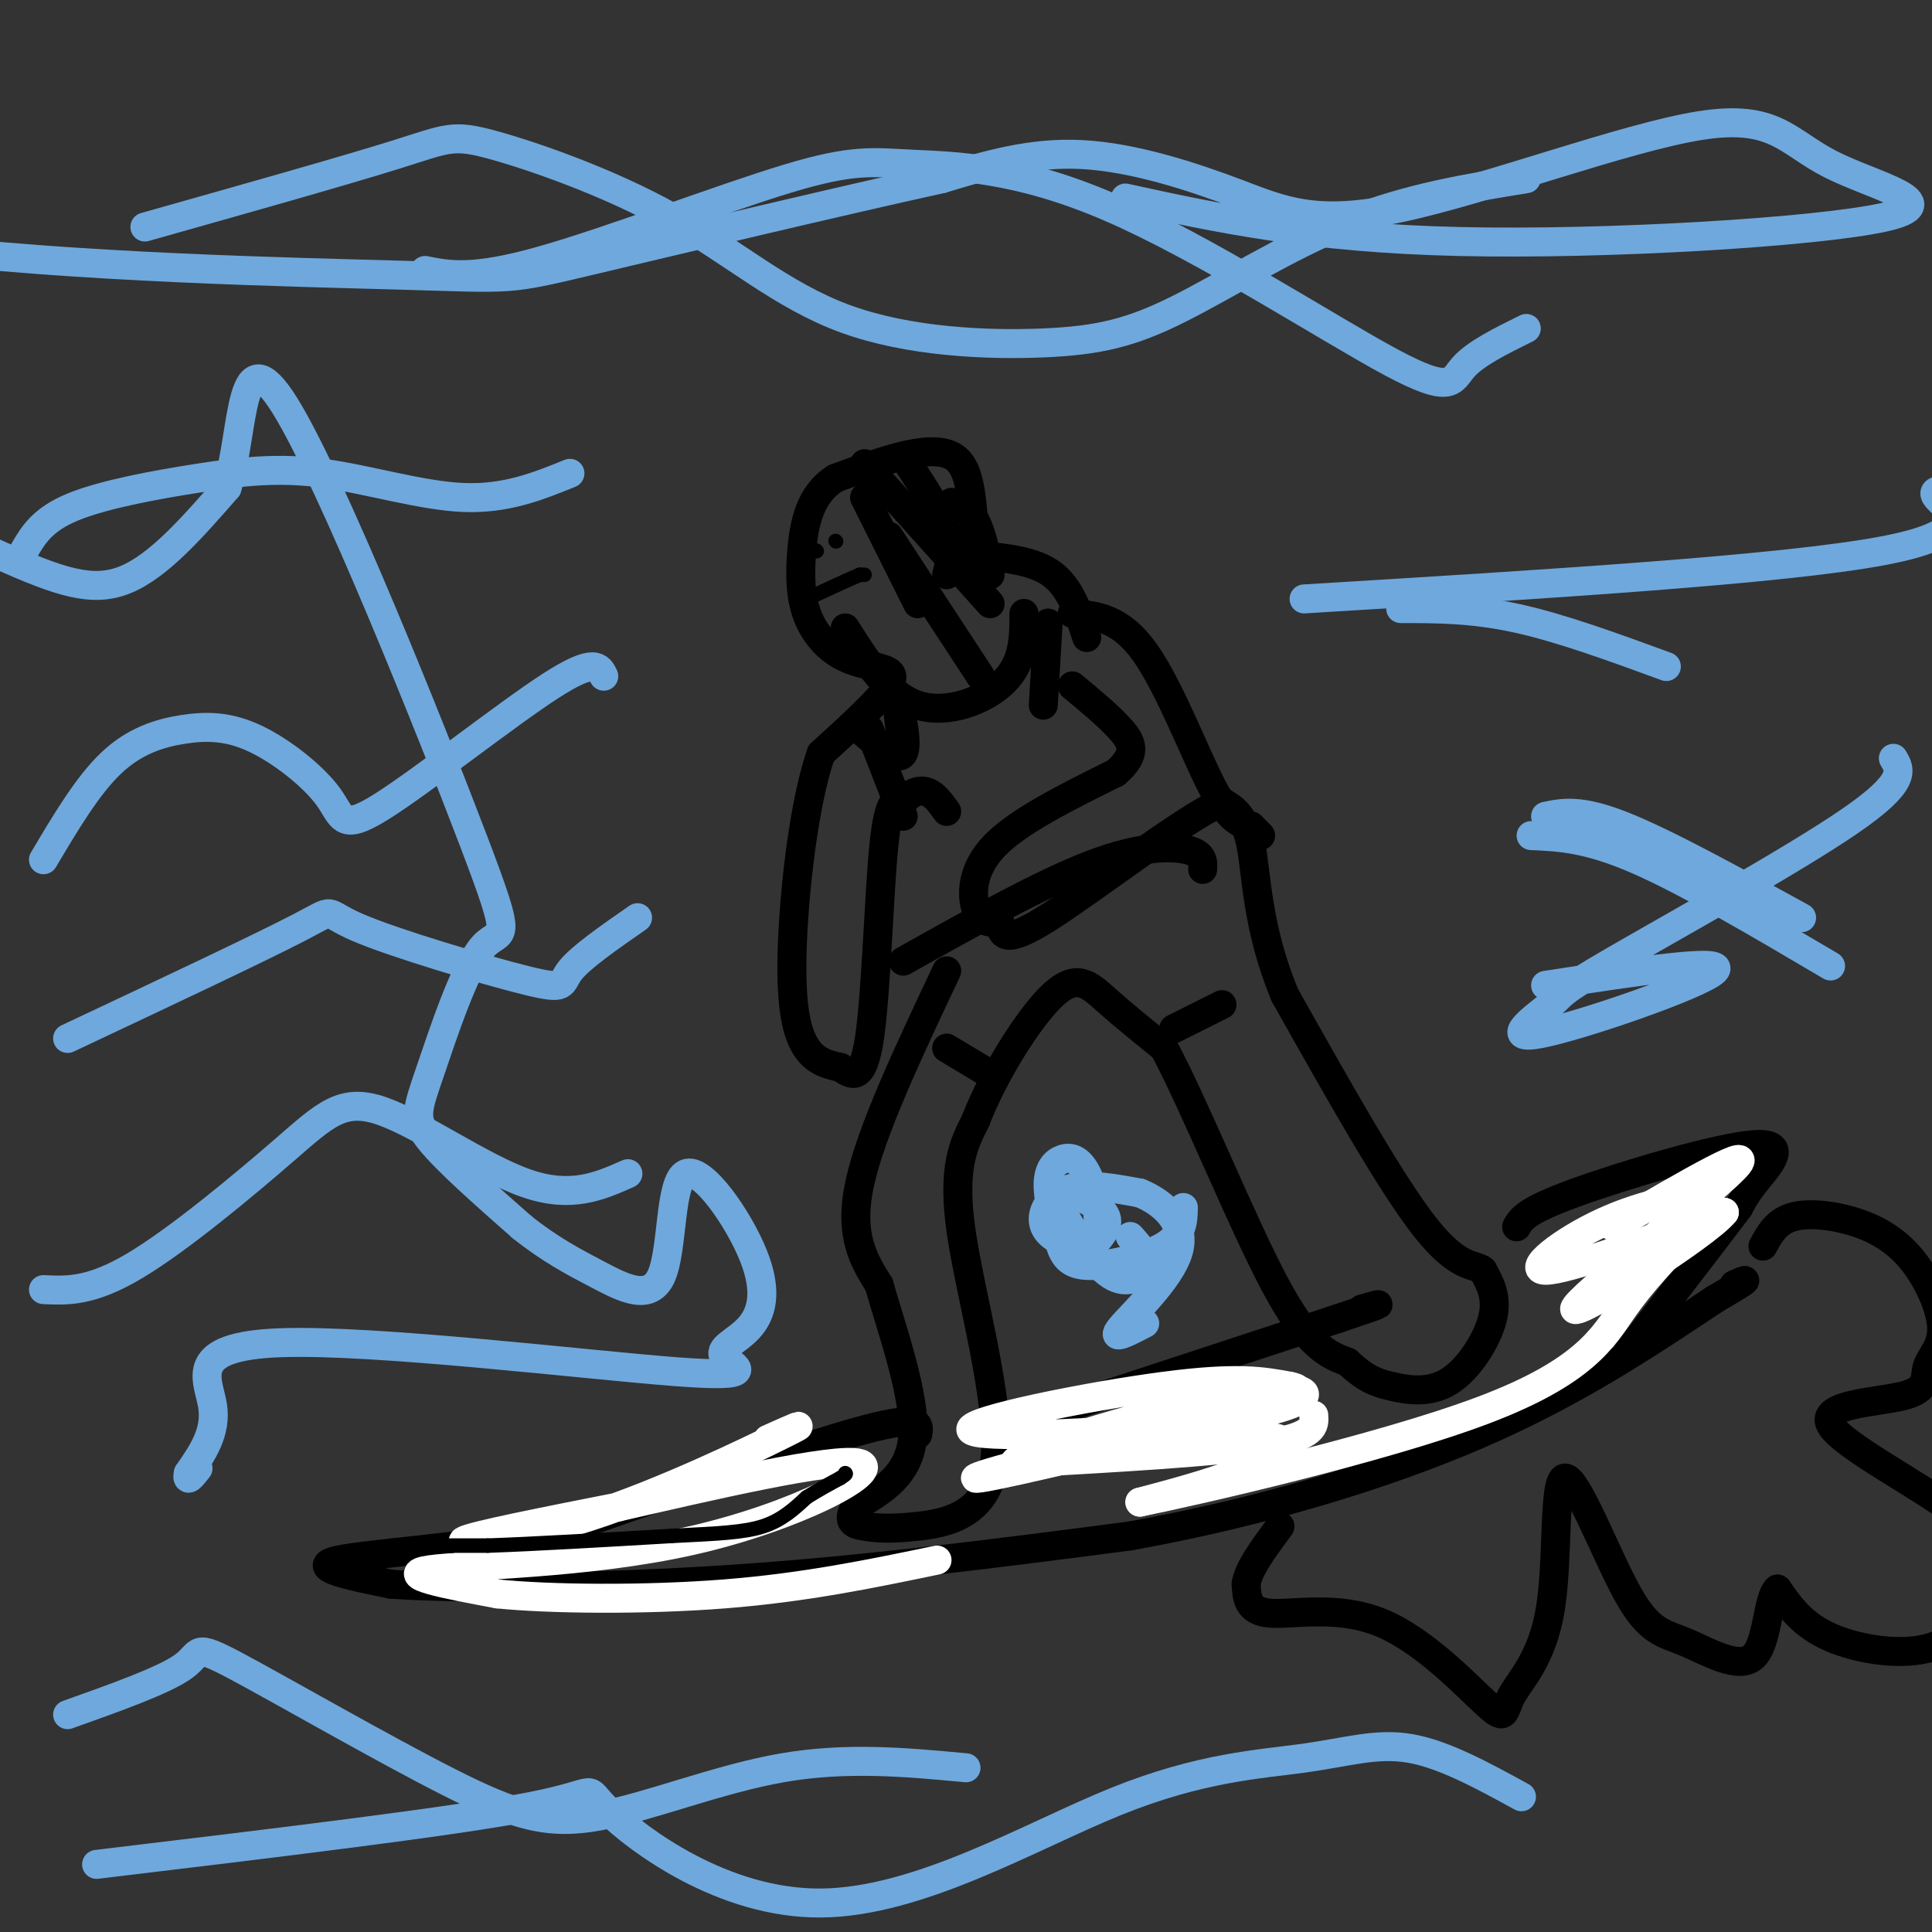<svg viewBox='0 0 400 400' version='1.1' xmlns='http://www.w3.org/2000/svg' xmlns:xlink='http://www.w3.org/1999/xlink'><rect x="0" y="0" width="400" height="400" fill="#333333" stroke="none"/><g fill='none' stroke='#000000' stroke-width='6' stroke-linecap='round' stroke-linejoin='round'><path d='M190,297c0.417,-2.083 0.833,-4.167 -11,-1c-11.833,3.167 -35.917,11.583 -60,20'/><path d='M119,316c-20.711,4.444 -42.489,5.556 -49,7c-6.511,1.444 2.244,3.222 11,5'/><path d='M81,328c13.578,0.956 42.022,0.844 70,-1c27.978,-1.844 55.489,-5.422 83,-9'/><path d='M234,318c26.733,-4.822 52.067,-12.378 72,-21c19.933,-8.622 34.467,-18.311 49,-28'/><path d='M355,269c8.833,-5.167 6.417,-4.083 4,-3'/><path d='M210,295c0.000,0.000 67.000,-22.000 67,-22'/><path d='M277,273c12.000,-4.000 8.500,-3.000 5,-2'/><path d='M314,254c0.940,-1.655 1.881,-3.310 12,-7c10.119,-3.690 29.417,-9.417 37,-10c7.583,-0.583 3.452,3.976 1,7c-2.452,3.024 -3.226,4.512 -4,6'/><path d='M360,250c-4.500,6.000 -13.750,18.000 -23,30'/><path d='M196,201c-7.833,16.583 -15.667,33.167 -18,44c-2.333,10.833 0.833,15.917 4,21'/><path d='M182,266c2.711,9.489 7.489,22.711 7,31c-0.489,8.289 -6.244,11.644 -12,15'/><path d='M177,312c-1.779,3.180 -0.225,3.631 2,4c2.225,0.369 5.122,0.656 11,0c5.878,-0.656 14.736,-2.253 16,-14c1.264,-11.747 -5.068,-33.642 -7,-47c-1.932,-13.358 0.534,-18.179 3,-23'/><path d='M202,232c3.571,-9.381 11.000,-21.333 16,-26c5.000,-4.667 7.571,-2.048 11,1c3.429,3.048 7.714,6.524 12,10'/><path d='M241,217c6.311,11.733 16.089,36.067 23,49c6.911,12.933 10.956,14.467 15,16'/><path d='M279,282c3.781,3.493 5.735,4.225 9,5c3.265,0.775 7.841,1.593 12,-1c4.159,-2.593 7.903,-8.598 9,-13c1.097,-4.402 -0.451,-7.201 -2,-10'/><path d='M307,263c-1.689,-1.422 -4.911,0.022 -12,-9c-7.089,-9.022 -18.044,-28.511 -29,-48'/><path d='M266,206c-5.800,-13.956 -5.800,-24.844 -7,-31c-1.200,-6.156 -3.600,-7.578 -6,-9'/><path d='M253,166c-8.489,3.889 -26.711,18.111 -36,24c-9.289,5.889 -9.644,3.444 -10,1'/><path d='M207,191c-2.619,0.071 -4.167,-0.250 -5,-3c-0.833,-2.750 -0.952,-7.929 4,-13c4.952,-5.071 14.976,-10.036 25,-15'/><path d='M231,160c4.556,-3.933 3.444,-6.267 1,-9c-2.444,-2.733 -6.222,-5.867 -10,-9'/><path d='M222,127c4.956,0.444 9.911,0.889 15,8c5.089,7.111 10.311,20.889 14,28c3.689,7.111 5.844,7.556 8,8'/><path d='M259,171c1.667,1.667 1.833,1.833 2,2'/><path d='M225,132c-1.667,-5.083 -3.333,-10.167 -7,-13c-3.667,-2.833 -9.333,-3.417 -15,-4'/><path d='M203,115c-2.333,-5.244 -0.667,-16.356 -5,-20c-4.333,-3.644 -14.667,0.178 -25,4'/><path d='M173,99c-5.443,3.346 -6.552,9.711 -7,15c-0.448,5.289 -0.236,9.501 1,13c1.236,3.499 3.496,6.285 6,8c2.504,1.715 5.252,2.357 8,3'/><path d='M181,138c2.533,0.733 4.867,1.067 3,4c-1.867,2.933 -7.933,8.467 -14,14'/><path d='M170,156c-3.619,10.298 -5.667,29.042 -6,41c-0.333,11.958 1.048,17.131 3,20c1.952,2.869 4.476,3.435 7,4'/><path d='M174,221c2.310,1.536 4.583,3.375 6,-6c1.417,-9.375 1.976,-29.964 3,-40c1.024,-10.036 2.512,-9.518 4,-9'/><path d='M187,166c1.556,-2.022 3.444,-2.578 5,-2c1.556,0.578 2.778,2.289 4,4'/><path d='M249,180c0.089,-1.578 0.178,-3.156 -3,-4c-3.178,-0.844 -9.622,-0.956 -20,3c-10.378,3.956 -24.689,11.978 -39,20'/><path d='M253,208c0.000,0.000 -10.000,5.000 -10,5'/><path d='M206,223c0.000,0.000 -10.000,-6.000 -10,-6'/><path d='M212,127c-0.022,5.000 -0.044,10.000 -4,14c-3.956,4.000 -11.844,7.000 -18,5c-6.156,-2.000 -10.578,-9.000 -15,-16'/><path d='M179,96c0.000,0.000 26.000,29.000 26,29'/><path d='M179,103c0.000,0.000 11.000,22.000 11,22'/><path d='M184,111c0.000,0.000 19.000,29.000 19,29'/><path d='M188,96c3.333,5.083 6.667,10.167 8,14c1.333,3.833 0.667,6.417 0,9'/><path d='M197,104c1.833,0.750 3.667,1.500 5,4c1.333,2.500 2.167,6.750 3,11'/></g>
<g fill='none' stroke='#6fa8dc' stroke-width='6' stroke-linecap='round' stroke-linejoin='round'><path d='M9,178c4.557,-7.679 9.113,-15.357 14,-20c4.887,-4.643 10.103,-6.249 15,-7c4.897,-0.751 9.475,-0.646 15,2c5.525,2.646 11.996,7.833 15,12c3.004,4.167 2.539,7.314 11,2c8.461,-5.314 25.846,-19.090 35,-25c9.154,-5.910 10.077,-3.955 11,-2'/><path d='M14,215c19.939,-9.389 39.879,-18.778 48,-23c8.121,-4.222 4.424,-3.276 12,0c7.576,3.276 26.424,8.882 35,11c8.576,2.118 6.879,0.748 9,-2c2.121,-2.748 8.061,-6.874 14,-11'/><path d='M9,267c4.920,0.239 9.841,0.478 19,-5c9.159,-5.478 22.558,-16.675 31,-24c8.442,-7.325 11.927,-10.780 20,-8c8.073,2.780 20.735,11.794 30,15c9.265,3.206 15.132,0.603 21,-2'/><path d='M20,386c37.141,-4.455 74.281,-8.910 90,-12c15.719,-3.090 10.016,-4.815 16,1c5.984,5.815 23.656,19.169 44,19c20.344,-0.169 43.360,-13.860 61,-21c17.640,-7.140 29.903,-7.730 39,-9c9.097,-1.270 15.028,-3.220 22,-2c6.972,1.220 14.986,5.610 23,10'/><path d='M14,355c10.046,-3.576 20.092,-7.153 24,-10c3.908,-2.847 1.677,-4.965 11,0c9.323,4.965 30.200,17.011 44,24c13.800,6.989 20.523,8.920 31,7c10.477,-1.920 24.708,-7.691 38,-10c13.292,-2.309 25.646,-1.154 38,0'/><path d='M5,114c1.874,-3.203 3.748,-6.405 10,-9c6.252,-2.595 16.882,-4.582 26,-6c9.118,-1.418 16.724,-2.266 26,-1c9.276,1.266 20.222,4.648 29,5c8.778,0.352 15.389,-2.324 22,-5'/><path d='M30,47c20.620,-5.816 41.240,-11.633 52,-15c10.760,-3.367 11.659,-4.286 20,-2c8.341,2.286 24.122,7.775 37,15c12.878,7.225 22.851,16.185 36,21c13.149,4.815 29.473,5.487 41,5c11.527,-0.487 18.257,-2.131 28,-7c9.743,-4.869 22.498,-12.963 35,-18c12.502,-5.037 24.751,-7.019 37,-9'/><path d='M88,56c4.943,0.984 9.885,1.968 24,-2c14.115,-3.968 37.402,-12.887 51,-17c13.598,-4.113 17.508,-3.420 26,-3c8.492,0.420 21.565,0.566 41,9c19.435,8.434 45.233,25.155 58,32c12.767,6.845 12.505,3.813 15,1c2.495,-2.813 7.748,-5.406 13,-8'/><path d='M290,126c7.417,0.000 14.833,0.000 24,2c9.167,2.000 20.083,6.000 31,10'/><path d='M317,173c5.833,0.250 11.667,0.500 22,5c10.333,4.500 25.167,13.250 40,22'/><path d='M320,169c3.583,-0.750 7.167,-1.500 16,2c8.833,3.500 22.917,11.250 37,19'/><path d='M270,124c49.600,-3.022 99.200,-6.044 120,-10c20.800,-3.956 12.800,-8.844 11,-11c-1.800,-2.156 2.600,-1.578 7,-1'/><path d='M233,41c18.963,4.139 37.927,8.277 69,9c31.073,0.723 74.256,-1.971 88,-5c13.744,-3.029 -1.951,-6.393 -11,-11c-9.049,-4.607 -11.452,-10.458 -27,-8c-15.548,2.458 -44.240,13.226 -62,17c-17.760,3.774 -24.589,0.555 -34,-3c-9.411,-3.555 -21.403,-7.444 -32,-8c-10.597,-0.556 -19.798,2.222 -29,5'/><path d='M195,37c-20.113,4.412 -55.896,12.941 -73,17c-17.104,4.059 -15.529,3.647 -38,3c-22.471,-0.647 -68.989,-1.530 -104,-6c-35.011,-4.470 -58.514,-12.529 -69,-15c-10.486,-2.471 -7.953,0.644 1,11c8.953,10.356 24.328,27.951 41,41c16.672,13.049 34.643,21.552 47,27c12.357,5.448 19.102,7.842 26,5c6.898,-2.842 13.949,-10.921 21,-19'/><path d='M47,101c3.676,-11.995 2.365,-32.484 12,-17c9.635,15.484 30.214,66.939 39,90c8.786,23.061 5.778,17.728 2,22c-3.778,4.272 -8.325,18.150 -11,26c-2.675,7.850 -3.479,9.671 0,14c3.479,4.329 11.239,11.164 19,18'/><path d='M108,254c5.796,4.650 10.786,7.275 16,10c5.214,2.725 10.653,5.549 13,0c2.347,-5.549 1.602,-19.470 5,-21c3.398,-1.530 10.937,9.333 14,17c3.063,7.667 1.649,12.138 -1,15c-2.649,2.862 -6.533,4.115 -5,6c1.533,1.885 8.483,4.402 -10,3c-18.483,-1.402 -62.399,-6.724 -82,-6c-19.601,0.724 -14.886,7.492 -14,13c0.886,5.508 -2.057,9.754 -5,14'/><path d='M39,305c-0.500,2.167 0.750,0.583 2,-1'/><path d='M234,256c1.768,1.955 3.537,3.909 3,6c-0.537,2.091 -3.379,4.317 -7,2c-3.621,-2.317 -8.022,-9.178 -10,-13c-1.978,-3.822 -1.532,-4.606 1,-4c2.532,0.606 7.152,2.602 8,5c0.848,2.398 -2.076,5.199 -5,8'/><path d='M245,250c-0.040,2.825 -0.081,5.649 -4,8c-3.919,2.351 -11.718,4.227 -16,4c-4.282,-0.227 -5.047,-2.558 -6,-6c-0.953,-3.442 -2.095,-7.994 -2,-11c0.095,-3.006 1.426,-4.464 3,-5c1.574,-0.536 3.390,-0.149 5,3c1.610,3.149 3.014,9.059 2,12c-1.014,2.941 -4.447,2.912 -7,2c-2.553,-0.912 -4.226,-2.707 -4,-5c0.226,-2.293 2.350,-5.084 6,-6c3.650,-0.916 8.825,0.042 14,1'/><path d='M236,247c4.750,1.905 9.625,6.167 8,12c-1.625,5.833 -9.750,13.238 -12,16c-2.250,2.762 1.375,0.881 5,-1'/><path d='M320,204c18.926,-2.906 37.851,-5.811 35,-3c-2.851,2.811 -27.479,11.339 -36,13c-8.521,1.661 -0.933,-3.544 2,-6c2.933,-2.456 1.213,-2.161 13,-9c11.787,-6.839 37.082,-20.811 49,-29c11.918,-8.189 10.459,-10.594 9,-13'/></g>
<g fill='none' stroke='#ffffff' stroke-width='6' stroke-linecap='round' stroke-linejoin='round'><path d='M272,293c0.167,2.167 0.333,4.333 -10,6c-10.333,1.667 -31.167,2.833 -52,4'/><path d='M210,303c-0.374,-2.182 24.693,-9.637 40,-13c15.307,-3.363 20.856,-2.633 20,-1c-0.856,1.633 -8.116,4.170 -25,6c-16.884,1.830 -43.392,2.954 -44,1c-0.608,-1.954 24.683,-6.987 40,-9c15.317,-2.013 20.658,-1.007 26,0'/><path d='M267,287c4.187,0.754 1.656,2.640 -14,7c-15.656,4.360 -44.435,11.193 -50,12c-5.565,0.807 12.086,-4.413 28,-7c15.914,-2.587 30.092,-2.543 34,-1c3.908,1.543 -2.455,4.584 -9,7c-6.545,2.416 -13.273,4.208 -20,6'/><path d='M236,311c11.393,-2.298 49.875,-11.042 71,-19c21.125,-7.958 24.893,-15.131 29,-21c4.107,-5.869 8.554,-10.435 13,-15'/><path d='M349,256c3.880,-4.238 7.081,-7.332 4,-8c-3.081,-0.668 -12.445,1.089 -21,5c-8.555,3.911 -16.301,9.974 -12,10c4.301,0.026 20.651,-5.987 37,-12'/><path d='M357,251c-3.548,4.536 -30.917,21.875 -31,20c-0.083,-1.875 27.119,-22.964 33,-29c5.881,-6.036 -9.560,2.982 -25,12'/><path d='M159,298c4.827,-2.155 9.655,-4.310 3,-1c-6.655,3.310 -24.792,12.083 -40,17c-15.208,4.917 -27.488,5.976 -26,5c1.488,-0.976 16.744,-3.988 32,-7'/><path d='M128,312c17.490,-4.011 45.214,-10.539 50,-9c4.786,1.539 -13.365,11.145 -35,16c-21.635,4.855 -46.753,4.959 -54,6c-7.247,1.041 3.376,3.021 14,5'/><path d='M103,330c10.667,1.089 30.333,1.311 47,0c16.667,-1.311 30.333,-4.156 44,-7'/></g>
<g fill='none' stroke='#000000' stroke-width='6' stroke-linecap='round' stroke-linejoin='round'><path d='M178,151c3.933,3.444 7.867,6.889 9,5c1.133,-1.889 -0.533,-9.111 -1,-10c-0.467,-0.889 0.267,4.556 1,10'/><path d='M180,151c0.000,0.000 7.000,18.000 7,18'/><path d='M217,129c0.000,0.000 -1.000,17.000 -1,17'/><path d='M365,258c1.372,-2.506 2.744,-5.012 6,-6c3.256,-0.988 8.396,-0.458 13,1c4.604,1.458 8.672,3.844 12,8c3.328,4.156 5.916,10.084 6,14c0.084,3.916 -2.337,5.821 -3,8c-0.663,2.179 0.430,4.632 -5,6c-5.430,1.368 -17.384,1.652 -15,6c2.384,4.348 19.106,12.762 27,19c7.894,6.238 6.961,10.301 5,15c-1.961,4.699 -4.951,10.034 -11,12c-6.049,1.966 -15.157,0.562 -21,-2c-5.843,-2.562 -8.422,-6.281 -11,-10'/><path d='M368,329c-2.124,1.774 -1.934,11.210 -5,14c-3.066,2.790 -9.387,-1.067 -14,-3c-4.613,-1.933 -7.518,-1.941 -12,-10c-4.482,-8.059 -10.540,-24.170 -13,-24c-2.460,0.170 -1.321,16.621 -3,27c-1.679,10.379 -6.176,14.684 -8,18c-1.824,3.316 -0.973,5.641 -5,2c-4.027,-3.641 -12.930,-13.250 -22,-17c-9.070,-3.750 -18.306,-1.643 -23,-2c-4.694,-0.357 -4.847,-3.179 -5,-6'/><path d='M258,328c0.333,-3.000 3.667,-7.500 7,-12'/></g>
<g fill='none' stroke='#000000' stroke-width='3' stroke-linecap='round' stroke-linejoin='round'><path d='M179,119c0.000,0.000 -1.000,0.000 -1,0'/><path d='M178,119c-2.000,0.833 -6.500,2.917 -11,5'/><path d='M167,124c-2.167,0.167 -2.083,-1.917 -2,-4'/><path d='M173,112c0.000,0.000 0.100,0.100 0.1,0.1'/><path d='M169,114c0.000,0.000 0.100,0.100 0.1,0.1'/><path d='M81,320c0.000,0.000 20.000,0.000 20,0'/><path d='M101,320c9.667,-0.333 23.833,-1.167 38,-2'/><path d='M139,318c9.733,-0.489 15.067,-0.711 19,-2c3.933,-1.289 6.467,-3.644 9,-6'/><path d='M167,310c2.667,-1.667 4.833,-2.833 7,-4'/><path d='M174,306c1.333,-0.833 1.167,-0.917 1,-1'/></g>
</svg>